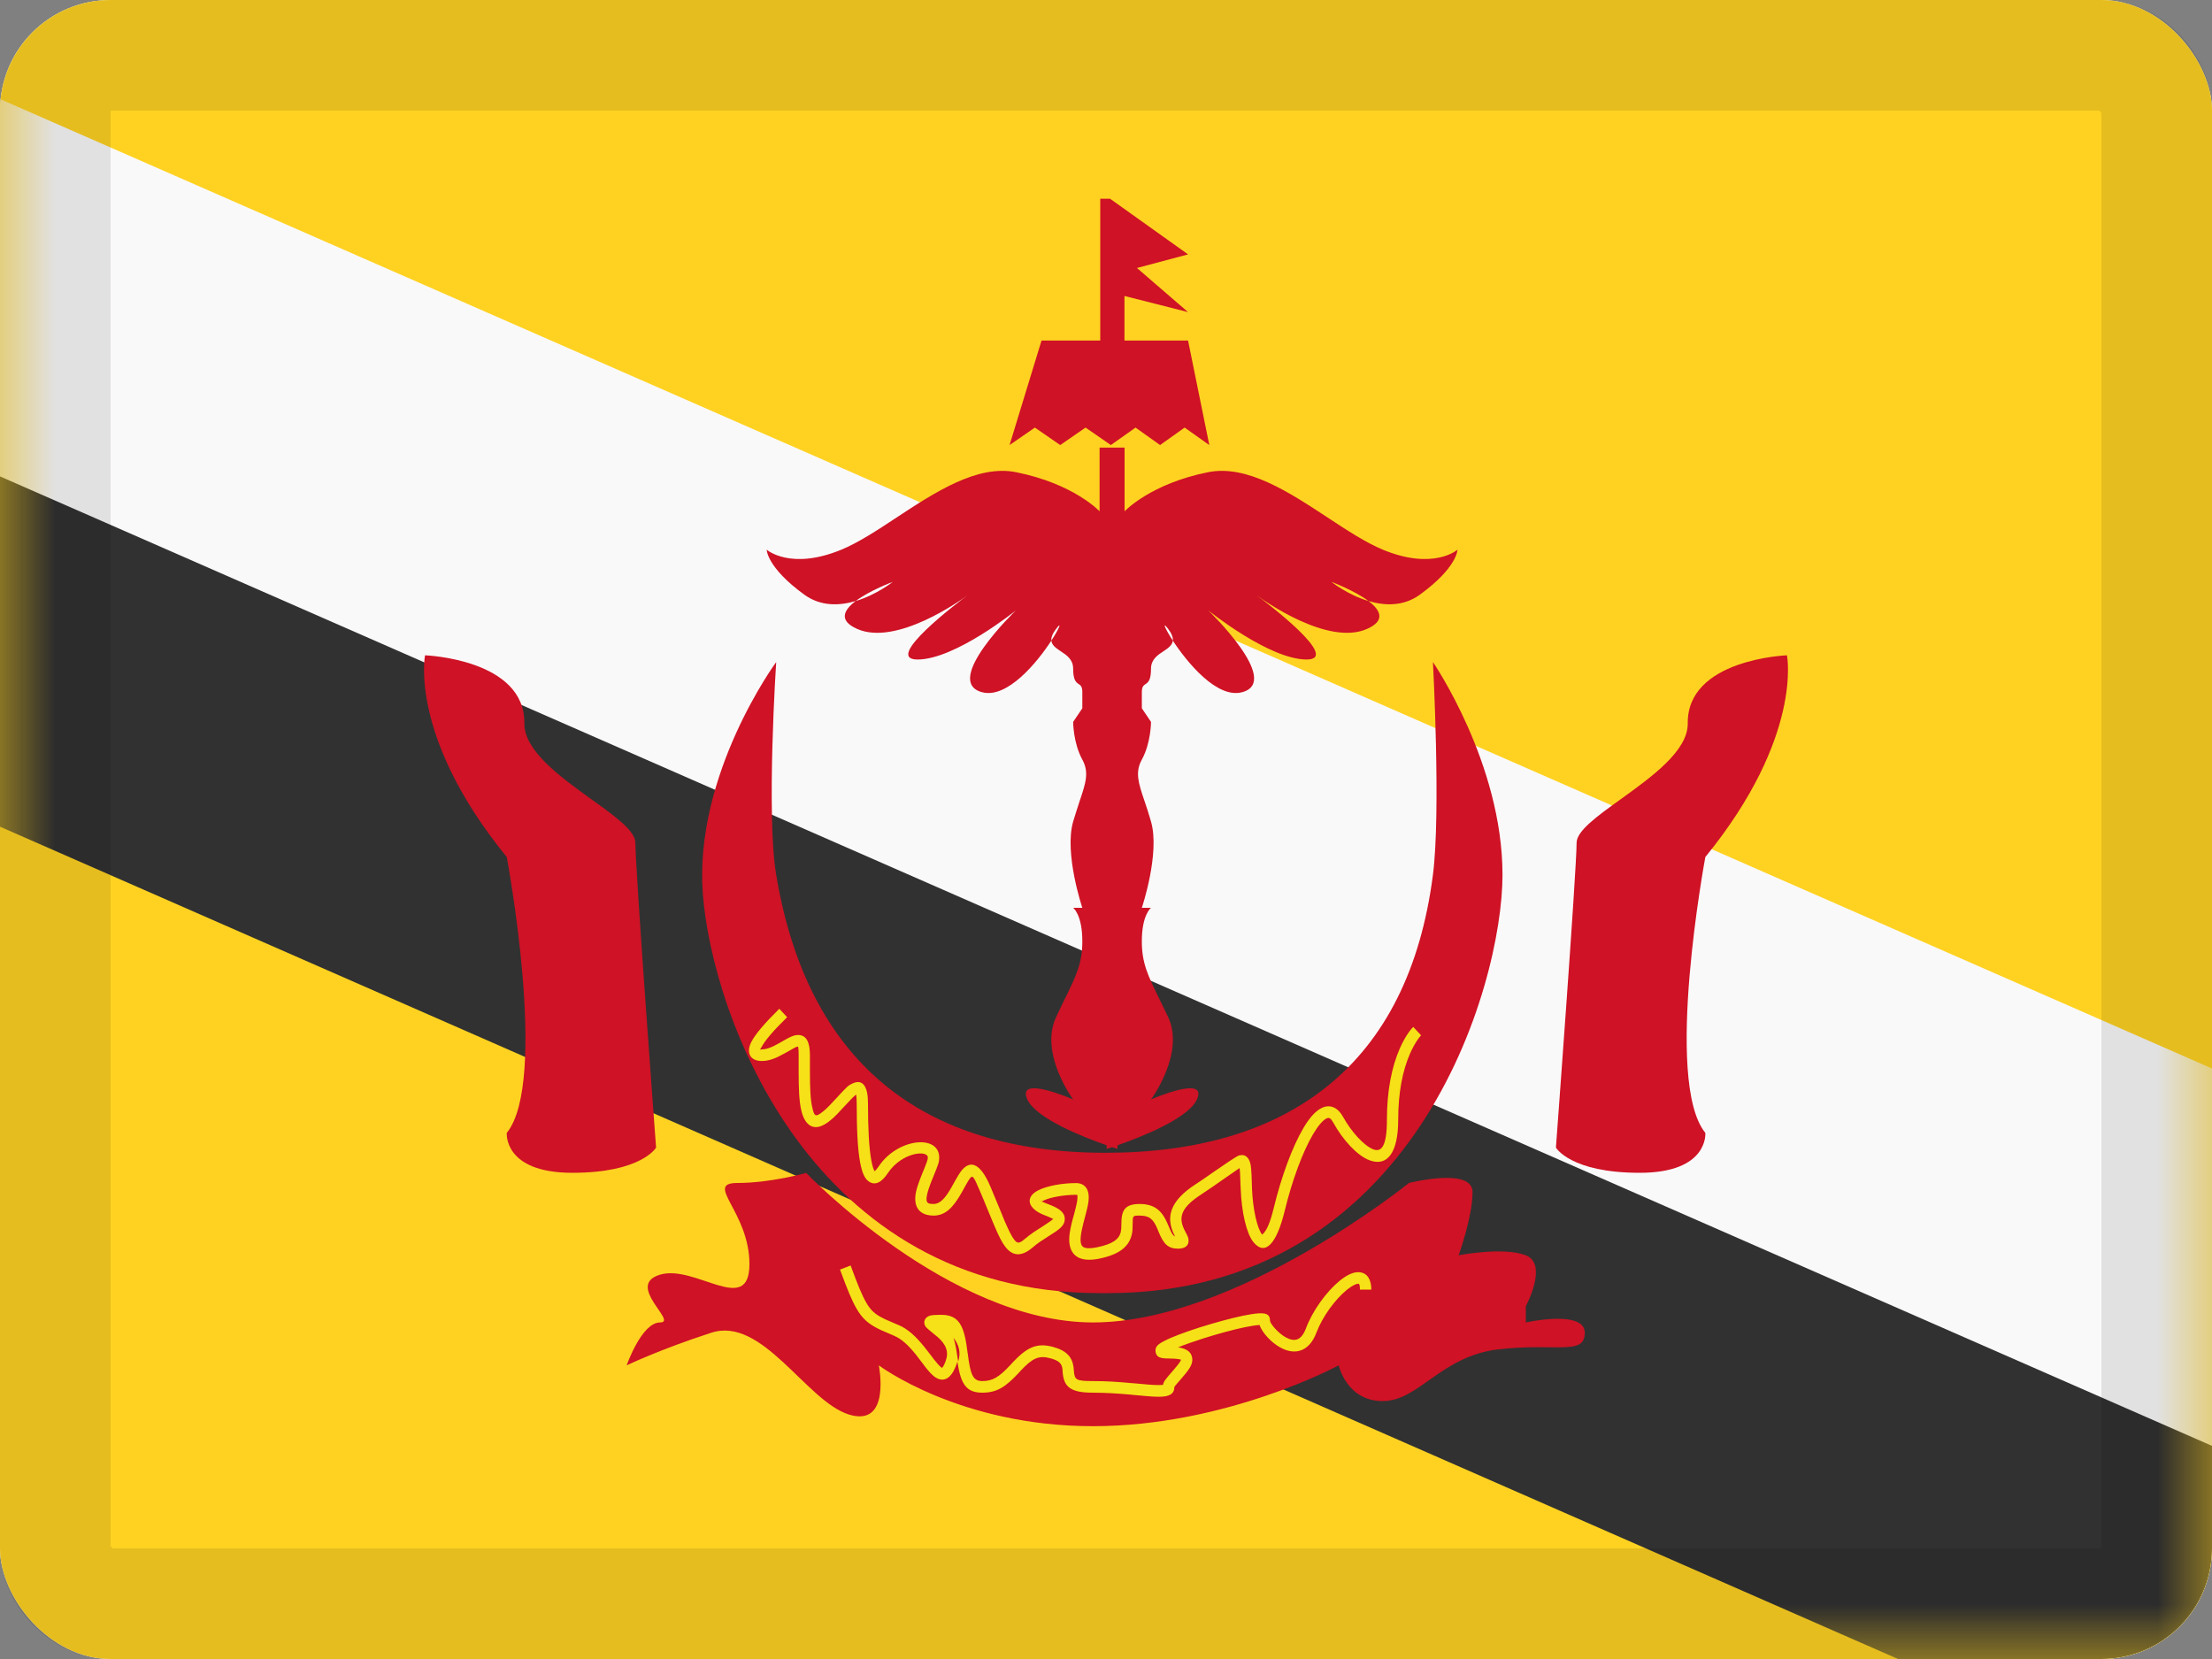 <svg width="20" height="15" viewBox="0 0 20 15" fill="none" xmlns="http://www.w3.org/2000/svg">
<rect x="0" y="0" width="20" height="15" fill="#808080" stroke="none"/>
<g clip-path="url(#clip0_85465_12447)">
<rect width="20" height="15" rx="1" fill="white"/>
<path fill-rule="evenodd" clip-rule="evenodd" d="M0 0V15H20V0H0Z" fill="#FFD221"/>
<mask id="mask0_85465_12447" style="mask-type:luminance" maskUnits="userSpaceOnUse" x="0" y="0" width="20" height="15">
<path fill-rule="evenodd" clip-rule="evenodd" d="M0 0V15H20V0H0Z" fill="white"/>
</mask>
<g mask="url(#mask0_85465_12447)">
<path d="M-1.917 6.634L-0.662 3.772L21.105 13.317L19.85 16.179L-1.917 6.634Z" fill="#313131"/>
<path d="M-1.886 3.481L-0.631 0.619L22.218 10.633L20.963 13.495L-1.886 3.481Z" fill="#FAF9F9"/>
<path fill-rule="evenodd" clip-rule="evenodd" d="M4.582 7.749C3.695 6.661 3.843 5.925 3.843 5.925C3.843 5.925 4.751 5.958 4.741 6.543C4.741 6.79 5.066 7.024 5.346 7.226C5.559 7.378 5.745 7.513 5.745 7.62C5.745 7.868 5.932 10.376 5.932 10.376C5.932 10.376 5.801 10.604 5.175 10.604C4.549 10.604 4.582 10.243 4.582 10.243C4.962 9.777 4.582 7.749 4.582 7.749ZM15.419 7.749C16.305 6.661 16.157 5.925 16.157 5.925C16.157 5.925 15.25 5.958 15.26 6.543C15.26 6.79 14.934 7.024 14.654 7.226C14.442 7.378 14.255 7.513 14.255 7.62C14.255 7.868 14.068 10.376 14.068 10.376C14.068 10.376 14.199 10.604 14.825 10.604C15.452 10.604 15.419 10.243 15.419 10.243C15.039 9.777 15.419 7.749 15.419 7.749Z" fill="#CF1225"/>
<path fill-rule="evenodd" clip-rule="evenodd" d="M10.037 1.797L10.742 2.3L10.28 2.423L10.742 2.822L10.167 2.676V3.079H10.742L10.934 4.024L10.711 3.866L10.489 4.024L10.267 3.866L10.044 4.024L9.815 3.866L9.586 4.024L9.357 3.866L9.128 4.024L9.417 3.079H9.948V1.797H10.037ZM13.178 4.97C13.178 4.97 12.963 5.16 12.503 4.97C12.349 4.906 12.181 4.796 12.005 4.68C11.654 4.449 11.275 4.2 10.925 4.269C10.401 4.373 10.168 4.623 10.168 4.623V4.047H10.104H10.006H9.942V4.623C9.942 4.623 9.709 4.373 9.185 4.269C8.836 4.2 8.456 4.449 8.105 4.68C7.93 4.796 7.761 4.906 7.607 4.97C7.147 5.16 6.932 4.97 6.932 4.97C6.932 4.97 6.932 5.13 7.274 5.378C7.423 5.485 7.593 5.477 7.737 5.434C7.63 5.515 7.578 5.61 7.749 5.686C8.103 5.844 8.685 5.429 8.748 5.382C8.677 5.435 7.974 5.963 8.296 5.963C8.636 5.963 9.185 5.519 9.185 5.519C9.185 5.519 8.518 6.159 8.877 6.258C9.105 6.322 9.378 5.989 9.506 5.792C9.51 5.834 9.548 5.86 9.59 5.888C9.644 5.923 9.703 5.963 9.703 6.045C9.703 6.151 9.73 6.169 9.753 6.185C9.771 6.197 9.786 6.208 9.786 6.258V6.404L9.703 6.527C9.703 6.527 9.703 6.717 9.786 6.868C9.849 6.983 9.817 7.08 9.761 7.245C9.744 7.298 9.724 7.358 9.703 7.428C9.62 7.716 9.786 8.208 9.786 8.208H9.703C9.703 8.208 9.786 8.269 9.786 8.511C9.786 8.709 9.731 8.821 9.627 9.033C9.604 9.082 9.577 9.135 9.549 9.196C9.394 9.524 9.703 9.941 9.703 9.941C9.703 9.941 9.185 9.713 9.289 9.941C9.369 10.116 9.807 10.286 10.006 10.355V10.388C10.006 10.388 10.024 10.383 10.055 10.372C10.086 10.383 10.104 10.388 10.104 10.388V10.355C10.303 10.286 10.742 10.116 10.822 9.941C10.925 9.713 10.407 9.941 10.407 9.941C10.407 9.941 10.716 9.524 10.562 9.196C10.533 9.135 10.507 9.082 10.483 9.033C10.379 8.821 10.324 8.709 10.324 8.511C10.324 8.269 10.407 8.208 10.407 8.208H10.324C10.324 8.208 10.49 7.716 10.407 7.428C10.387 7.358 10.367 7.298 10.349 7.245C10.293 7.08 10.261 6.983 10.324 6.868C10.407 6.717 10.407 6.527 10.407 6.527L10.324 6.404V6.258C10.324 6.208 10.34 6.197 10.358 6.185C10.381 6.169 10.407 6.151 10.407 6.045C10.407 5.963 10.466 5.923 10.52 5.888C10.562 5.86 10.6 5.834 10.604 5.792C10.733 5.989 11.005 6.322 11.233 6.258C11.592 6.159 10.925 5.519 10.925 5.519C10.925 5.519 11.475 5.963 11.814 5.963C12.136 5.963 11.433 5.435 11.362 5.382C11.426 5.429 12.007 5.844 12.361 5.686C12.532 5.61 12.48 5.515 12.373 5.434C12.518 5.477 12.687 5.485 12.836 5.378C13.178 5.13 13.178 4.97 13.178 4.97ZM12.038 5.261C12.038 5.261 12.184 5.378 12.373 5.434C12.245 5.338 12.038 5.261 12.038 5.261ZM10.562 5.686C10.505 5.611 10.531 5.68 10.604 5.792C10.607 5.765 10.596 5.731 10.562 5.686ZM9.549 5.686C9.605 5.611 9.579 5.68 9.506 5.792C9.503 5.765 9.515 5.731 9.549 5.686ZM8.072 5.261C8.072 5.261 7.926 5.378 7.737 5.434C7.865 5.338 8.072 5.261 8.072 5.261Z" fill="#CF1225"/>
<path fill-rule="evenodd" clip-rule="evenodd" d="M7.018 5.986C7.018 5.986 6.272 7.001 6.355 8.085C6.438 9.17 7.323 11.692 9.947 11.692C9.97 11.692 9.992 11.692 10.015 11.692C12.796 11.692 13.585 8.91 13.585 7.91C13.585 6.901 12.956 5.986 12.956 5.986C12.956 5.986 13.029 7.34 12.956 7.91C12.734 9.629 11.651 10.423 9.996 10.423C8.331 10.423 7.3 9.599 7.018 7.91C6.927 7.364 7.018 5.986 7.018 5.986Z" fill="#CF1225"/>
<path fill-rule="evenodd" clip-rule="evenodd" d="M5.666 12.345C5.666 12.345 5.801 11.957 5.968 11.957C6.134 11.957 5.649 11.62 5.968 11.525C6.286 11.43 6.776 11.905 6.776 11.43C6.776 10.955 6.362 10.696 6.667 10.696C6.971 10.696 7.289 10.605 7.289 10.605C7.289 10.605 8.585 11.957 9.882 11.957C11.179 11.957 12.739 10.696 12.739 10.696C12.739 10.696 13.314 10.55 13.314 10.778C13.314 11.006 13.188 11.35 13.188 11.35C13.188 11.35 13.591 11.271 13.796 11.35C14.001 11.43 13.796 11.81 13.796 11.81V11.957C13.796 11.957 14.329 11.839 14.329 12.05C14.329 12.26 14.071 12.14 13.55 12.2C13.028 12.26 12.83 12.668 12.502 12.668C12.175 12.668 12.104 12.345 12.104 12.345C12.104 12.345 11.088 12.895 9.882 12.895C8.675 12.895 7.946 12.345 7.946 12.345C7.946 12.345 8.06 12.91 7.674 12.789C7.289 12.668 6.894 11.899 6.431 12.05C5.968 12.2 5.666 12.345 5.666 12.345Z" fill="#CF1225"/>
<path fill-rule="evenodd" clip-rule="evenodd" d="M7.539 10.103C7.562 10.082 7.584 10.058 7.614 10.025C7.7 9.933 7.723 9.909 7.74 9.897C7.744 9.913 7.746 9.939 7.746 9.974C7.746 10.21 7.754 10.387 7.777 10.511C7.794 10.599 7.816 10.656 7.856 10.683C7.915 10.723 7.974 10.688 8.028 10.606C8.154 10.418 8.389 10.395 8.389 10.466C8.389 10.485 8.382 10.505 8.336 10.617C8.328 10.637 8.322 10.652 8.316 10.668C8.284 10.752 8.27 10.813 8.277 10.867C8.287 10.946 8.346 10.991 8.44 10.991C8.546 10.991 8.615 10.922 8.692 10.788C8.699 10.775 8.719 10.738 8.728 10.723L8.728 10.723L8.728 10.723L8.732 10.716C8.746 10.691 8.756 10.674 8.765 10.661C8.793 10.622 8.799 10.625 8.861 10.771C8.878 10.809 8.911 10.891 8.94 10.961L8.94 10.961C8.963 11.017 8.983 11.065 8.99 11.081C9.03 11.176 9.059 11.233 9.089 11.272C9.158 11.363 9.24 11.362 9.338 11.278C9.357 11.261 9.379 11.245 9.404 11.227C9.417 11.219 9.448 11.198 9.478 11.179L9.478 11.179L9.478 11.179L9.478 11.179C9.507 11.161 9.533 11.144 9.543 11.137C9.6 11.098 9.628 11.066 9.627 11.02C9.627 10.962 9.578 10.925 9.481 10.889C9.461 10.882 9.446 10.875 9.435 10.87L9.435 10.87L9.435 10.87C9.428 10.866 9.422 10.864 9.418 10.863C9.421 10.862 9.424 10.86 9.43 10.857L9.435 10.855C9.496 10.825 9.619 10.803 9.729 10.803L9.729 10.803C9.734 10.803 9.738 10.803 9.739 10.804C9.742 10.806 9.742 10.812 9.742 10.826V10.826L9.742 10.828C9.741 10.861 9.734 10.893 9.707 10.995L9.697 11.03C9.666 11.15 9.658 11.222 9.679 11.285C9.71 11.376 9.798 11.408 9.935 11.381C10.12 11.344 10.21 11.271 10.234 11.158C10.24 11.13 10.241 11.108 10.241 11.064C10.241 10.991 10.242 10.991 10.304 10.991C10.392 10.991 10.427 11.022 10.464 11.109L10.477 11.141C10.52 11.245 10.56 11.29 10.651 11.29C10.711 11.29 10.753 11.265 10.746 11.206C10.744 11.191 10.739 11.178 10.73 11.16L10.722 11.146L10.709 11.12C10.653 11.006 10.676 10.918 10.868 10.795C10.923 10.759 11.008 10.7 11.082 10.648C11.135 10.611 11.182 10.578 11.208 10.561C11.21 10.577 11.212 10.598 11.213 10.63L11.216 10.712L11.218 10.752C11.226 10.961 11.27 11.153 11.333 11.231C11.441 11.362 11.544 11.241 11.615 10.951C11.682 10.674 11.779 10.412 11.873 10.254C11.919 10.176 11.962 10.127 11.995 10.112C12.017 10.102 12.032 10.109 12.055 10.15C12.14 10.305 12.27 10.448 12.381 10.49C12.545 10.553 12.642 10.42 12.642 10.124C12.642 9.877 12.682 9.679 12.749 9.526C12.772 9.474 12.796 9.431 12.82 9.397C12.834 9.377 12.844 9.365 12.849 9.361L12.778 9.285C12.746 9.316 12.7 9.381 12.655 9.483C12.583 9.649 12.54 9.862 12.54 10.124C12.54 10.358 12.493 10.421 12.417 10.392C12.333 10.36 12.218 10.233 12.144 10.099C12.097 10.014 12.028 9.982 11.954 10.016C11.897 10.042 11.841 10.104 11.785 10.199C11.685 10.368 11.585 10.639 11.516 10.925C11.485 11.05 11.454 11.129 11.412 11.163C11.367 11.108 11.328 10.935 11.32 10.748L11.319 10.709L11.316 10.625C11.314 10.585 11.312 10.559 11.309 10.539C11.298 10.471 11.264 10.431 11.203 10.447C11.179 10.454 11.063 10.534 10.959 10.606L10.959 10.606C10.901 10.647 10.847 10.684 10.814 10.705C10.576 10.858 10.538 11.005 10.618 11.167L10.624 11.18C10.605 11.171 10.592 11.149 10.572 11.1L10.558 11.067C10.506 10.945 10.439 10.886 10.304 10.886C10.173 10.886 10.139 10.94 10.139 11.064C10.139 11.101 10.138 11.117 10.134 11.136C10.12 11.203 10.064 11.248 9.916 11.278C9.823 11.296 9.787 11.283 9.776 11.25C9.764 11.215 9.771 11.156 9.796 11.057L9.805 11.023C9.835 10.91 9.843 10.876 9.844 10.83C9.846 10.751 9.807 10.697 9.729 10.697C9.605 10.697 9.467 10.722 9.39 10.761C9.264 10.823 9.289 10.929 9.446 10.988C9.476 10.999 9.497 11.009 9.509 11.015C9.518 11.019 9.523 11.021 9.524 11.021C9.523 11.021 9.52 11.023 9.515 11.027C9.509 11.033 9.499 11.041 9.485 11.05C9.477 11.056 9.454 11.071 9.428 11.088C9.397 11.108 9.362 11.13 9.347 11.14C9.319 11.159 9.295 11.178 9.272 11.197C9.215 11.246 9.199 11.246 9.169 11.207C9.146 11.177 9.121 11.126 9.083 11.039C9.077 11.024 9.057 10.976 9.035 10.921C9.006 10.851 8.972 10.768 8.955 10.729C8.867 10.521 8.772 10.474 8.683 10.598C8.671 10.616 8.659 10.635 8.643 10.664L8.638 10.672C8.629 10.688 8.61 10.723 8.603 10.735C8.544 10.839 8.497 10.886 8.44 10.886C8.394 10.886 8.381 10.876 8.378 10.853C8.374 10.822 8.386 10.774 8.412 10.706C8.417 10.691 8.423 10.677 8.431 10.658C8.488 10.518 8.492 10.507 8.492 10.466C8.492 10.253 8.114 10.291 7.944 10.547C7.929 10.569 7.917 10.583 7.908 10.59C7.899 10.576 7.887 10.542 7.878 10.491C7.857 10.376 7.848 10.203 7.848 9.974C7.848 9.83 7.805 9.753 7.711 9.795C7.669 9.814 7.667 9.815 7.54 9.953C7.512 9.984 7.49 10.006 7.47 10.025C7.443 10.05 7.42 10.067 7.401 10.078C7.372 10.093 7.36 10.084 7.345 10.016C7.328 9.946 7.323 9.847 7.323 9.681L7.323 9.612L7.323 9.541C7.323 9.424 7.292 9.358 7.216 9.358C7.189 9.358 7.163 9.367 7.13 9.384C7.118 9.39 7.106 9.397 7.09 9.406L7.048 9.43C6.978 9.47 6.931 9.488 6.887 9.488C6.879 9.488 6.874 9.49 6.872 9.49C6.871 9.49 6.871 9.491 6.87 9.49C6.87 9.49 6.871 9.49 6.871 9.489C6.873 9.487 6.878 9.481 6.884 9.47C6.913 9.412 6.991 9.32 7.117 9.197L7.046 9.121C6.913 9.252 6.829 9.351 6.793 9.421C6.744 9.518 6.782 9.593 6.887 9.593C6.954 9.593 7.013 9.57 7.098 9.522C7.196 9.466 7.201 9.463 7.216 9.463C7.216 9.463 7.221 9.474 7.221 9.541L7.221 9.612L7.221 9.681C7.221 9.855 7.226 9.959 7.245 10.04C7.274 10.165 7.345 10.225 7.447 10.171C7.476 10.156 7.506 10.133 7.539 10.103ZM7.751 9.891C7.752 9.891 7.752 9.891 7.752 9.891L7.751 9.891ZM9.415 10.858C9.413 10.856 9.412 10.856 9.412 10.855C9.413 10.86 9.414 10.863 9.416 10.864L9.415 10.858ZM11.228 10.549L11.227 10.55L11.228 10.55L11.228 10.549Z" fill="#F6E017"/>
<path fill-rule="evenodd" clip-rule="evenodd" d="M8.645 12.344C8.6 12.467 8.528 12.507 8.447 12.446C8.423 12.427 8.399 12.401 8.365 12.358L8.358 12.348L8.358 12.348C8.34 12.325 8.296 12.267 8.28 12.246C8.21 12.16 8.15 12.105 8.085 12.078L8.079 12.075L8.079 12.075C7.999 12.041 7.982 12.034 7.965 12.026L7.947 12.017C7.851 11.97 7.796 11.922 7.744 11.831C7.703 11.76 7.663 11.664 7.595 11.479L7.691 11.442C7.757 11.622 7.795 11.714 7.832 11.777C7.873 11.849 7.913 11.884 7.991 11.922L8.007 11.93C8.023 11.937 8.039 11.944 8.118 11.978L8.118 11.978L8.118 11.978L8.124 11.98C8.208 12.016 8.279 12.081 8.359 12.18C8.377 12.202 8.424 12.264 8.44 12.285L8.44 12.285L8.445 12.292C8.474 12.328 8.493 12.35 8.508 12.361C8.516 12.368 8.517 12.368 8.516 12.369C8.523 12.364 8.536 12.345 8.55 12.307C8.581 12.222 8.554 12.156 8.477 12.088C8.474 12.085 8.466 12.079 8.456 12.071L8.456 12.071C8.427 12.047 8.378 12.008 8.369 11.995C8.34 11.951 8.365 11.907 8.41 11.895C8.43 11.89 8.46 11.888 8.508 11.888C8.673 11.888 8.719 11.985 8.749 12.234L8.75 12.238C8.774 12.434 8.798 12.487 8.882 12.487C8.976 12.487 9.034 12.45 9.134 12.343L9.156 12.319C9.284 12.183 9.373 12.137 9.524 12.179C9.644 12.212 9.695 12.271 9.707 12.363C9.708 12.373 9.709 12.38 9.71 12.398C9.716 12.475 9.73 12.487 9.879 12.487C9.993 12.487 10.098 12.493 10.236 12.506L10.252 12.507L10.252 12.507C10.284 12.51 10.353 12.516 10.374 12.518C10.418 12.522 10.45 12.523 10.475 12.523C10.493 12.523 10.507 12.523 10.516 12.521C10.52 12.491 10.538 12.47 10.61 12.388C10.618 12.379 10.625 12.371 10.63 12.364C10.664 12.325 10.679 12.298 10.678 12.294C10.678 12.293 10.648 12.283 10.567 12.283C10.492 12.283 10.455 12.273 10.448 12.221C10.443 12.177 10.468 12.155 10.524 12.126C10.589 12.091 10.706 12.047 10.847 12.002C10.983 11.959 11.126 11.92 11.235 11.897C11.294 11.885 11.342 11.877 11.377 11.875C11.444 11.871 11.483 11.881 11.483 11.941C11.483 11.966 11.553 12.051 11.624 12.091C11.707 12.137 11.767 12.119 11.808 12.01C11.868 11.85 11.993 11.678 12.114 11.579C12.18 11.526 12.24 11.498 12.292 11.503C12.362 11.509 12.399 11.569 12.399 11.66H12.296C12.296 11.617 12.29 11.608 12.283 11.607C12.263 11.606 12.224 11.624 12.178 11.662C12.07 11.749 11.957 11.906 11.903 12.048C11.839 12.22 11.71 12.258 11.575 12.183C11.492 12.137 11.412 12.049 11.388 11.98C11.354 11.982 11.31 11.989 11.256 12C11.15 12.022 11.01 12.06 10.878 12.102C10.79 12.13 10.711 12.158 10.652 12.182C10.725 12.193 10.767 12.22 10.778 12.271C10.789 12.322 10.764 12.367 10.708 12.433C10.701 12.441 10.694 12.449 10.686 12.459C10.636 12.515 10.618 12.539 10.618 12.54C10.618 12.609 10.565 12.629 10.475 12.629C10.447 12.629 10.413 12.627 10.366 12.623C10.344 12.621 10.274 12.615 10.243 12.612L10.227 12.61C10.092 12.598 9.989 12.592 9.879 12.592C9.678 12.592 9.618 12.539 9.608 12.406C9.607 12.391 9.607 12.385 9.606 12.377C9.599 12.328 9.577 12.303 9.497 12.281C9.392 12.252 9.334 12.281 9.23 12.392L9.208 12.416C9.09 12.542 9.012 12.592 8.882 12.592C8.735 12.592 8.687 12.514 8.656 12.31C8.653 12.321 8.65 12.333 8.645 12.344ZM8.654 12.251L8.653 12.247C8.644 12.182 8.634 12.133 8.621 12.096C8.672 12.16 8.689 12.23 8.664 12.31C8.66 12.292 8.657 12.272 8.654 12.251ZM10.528 12.175L10.531 12.176L10.53 12.175L10.528 12.175ZM10.526 12.518L10.524 12.519L10.525 12.519L10.526 12.518Z" fill="#F6E017"/>
</g>
</g>
<rect x="0.5" y="0.5" width="19" height="14" rx="0.5" stroke="black" stroke-opacity="0.1"/>
<defs>
<clipPath id="clip0_85465_12447">
<rect width="20" height="15" rx="1" fill="white"/>
</clipPath>
</defs>
</svg>
